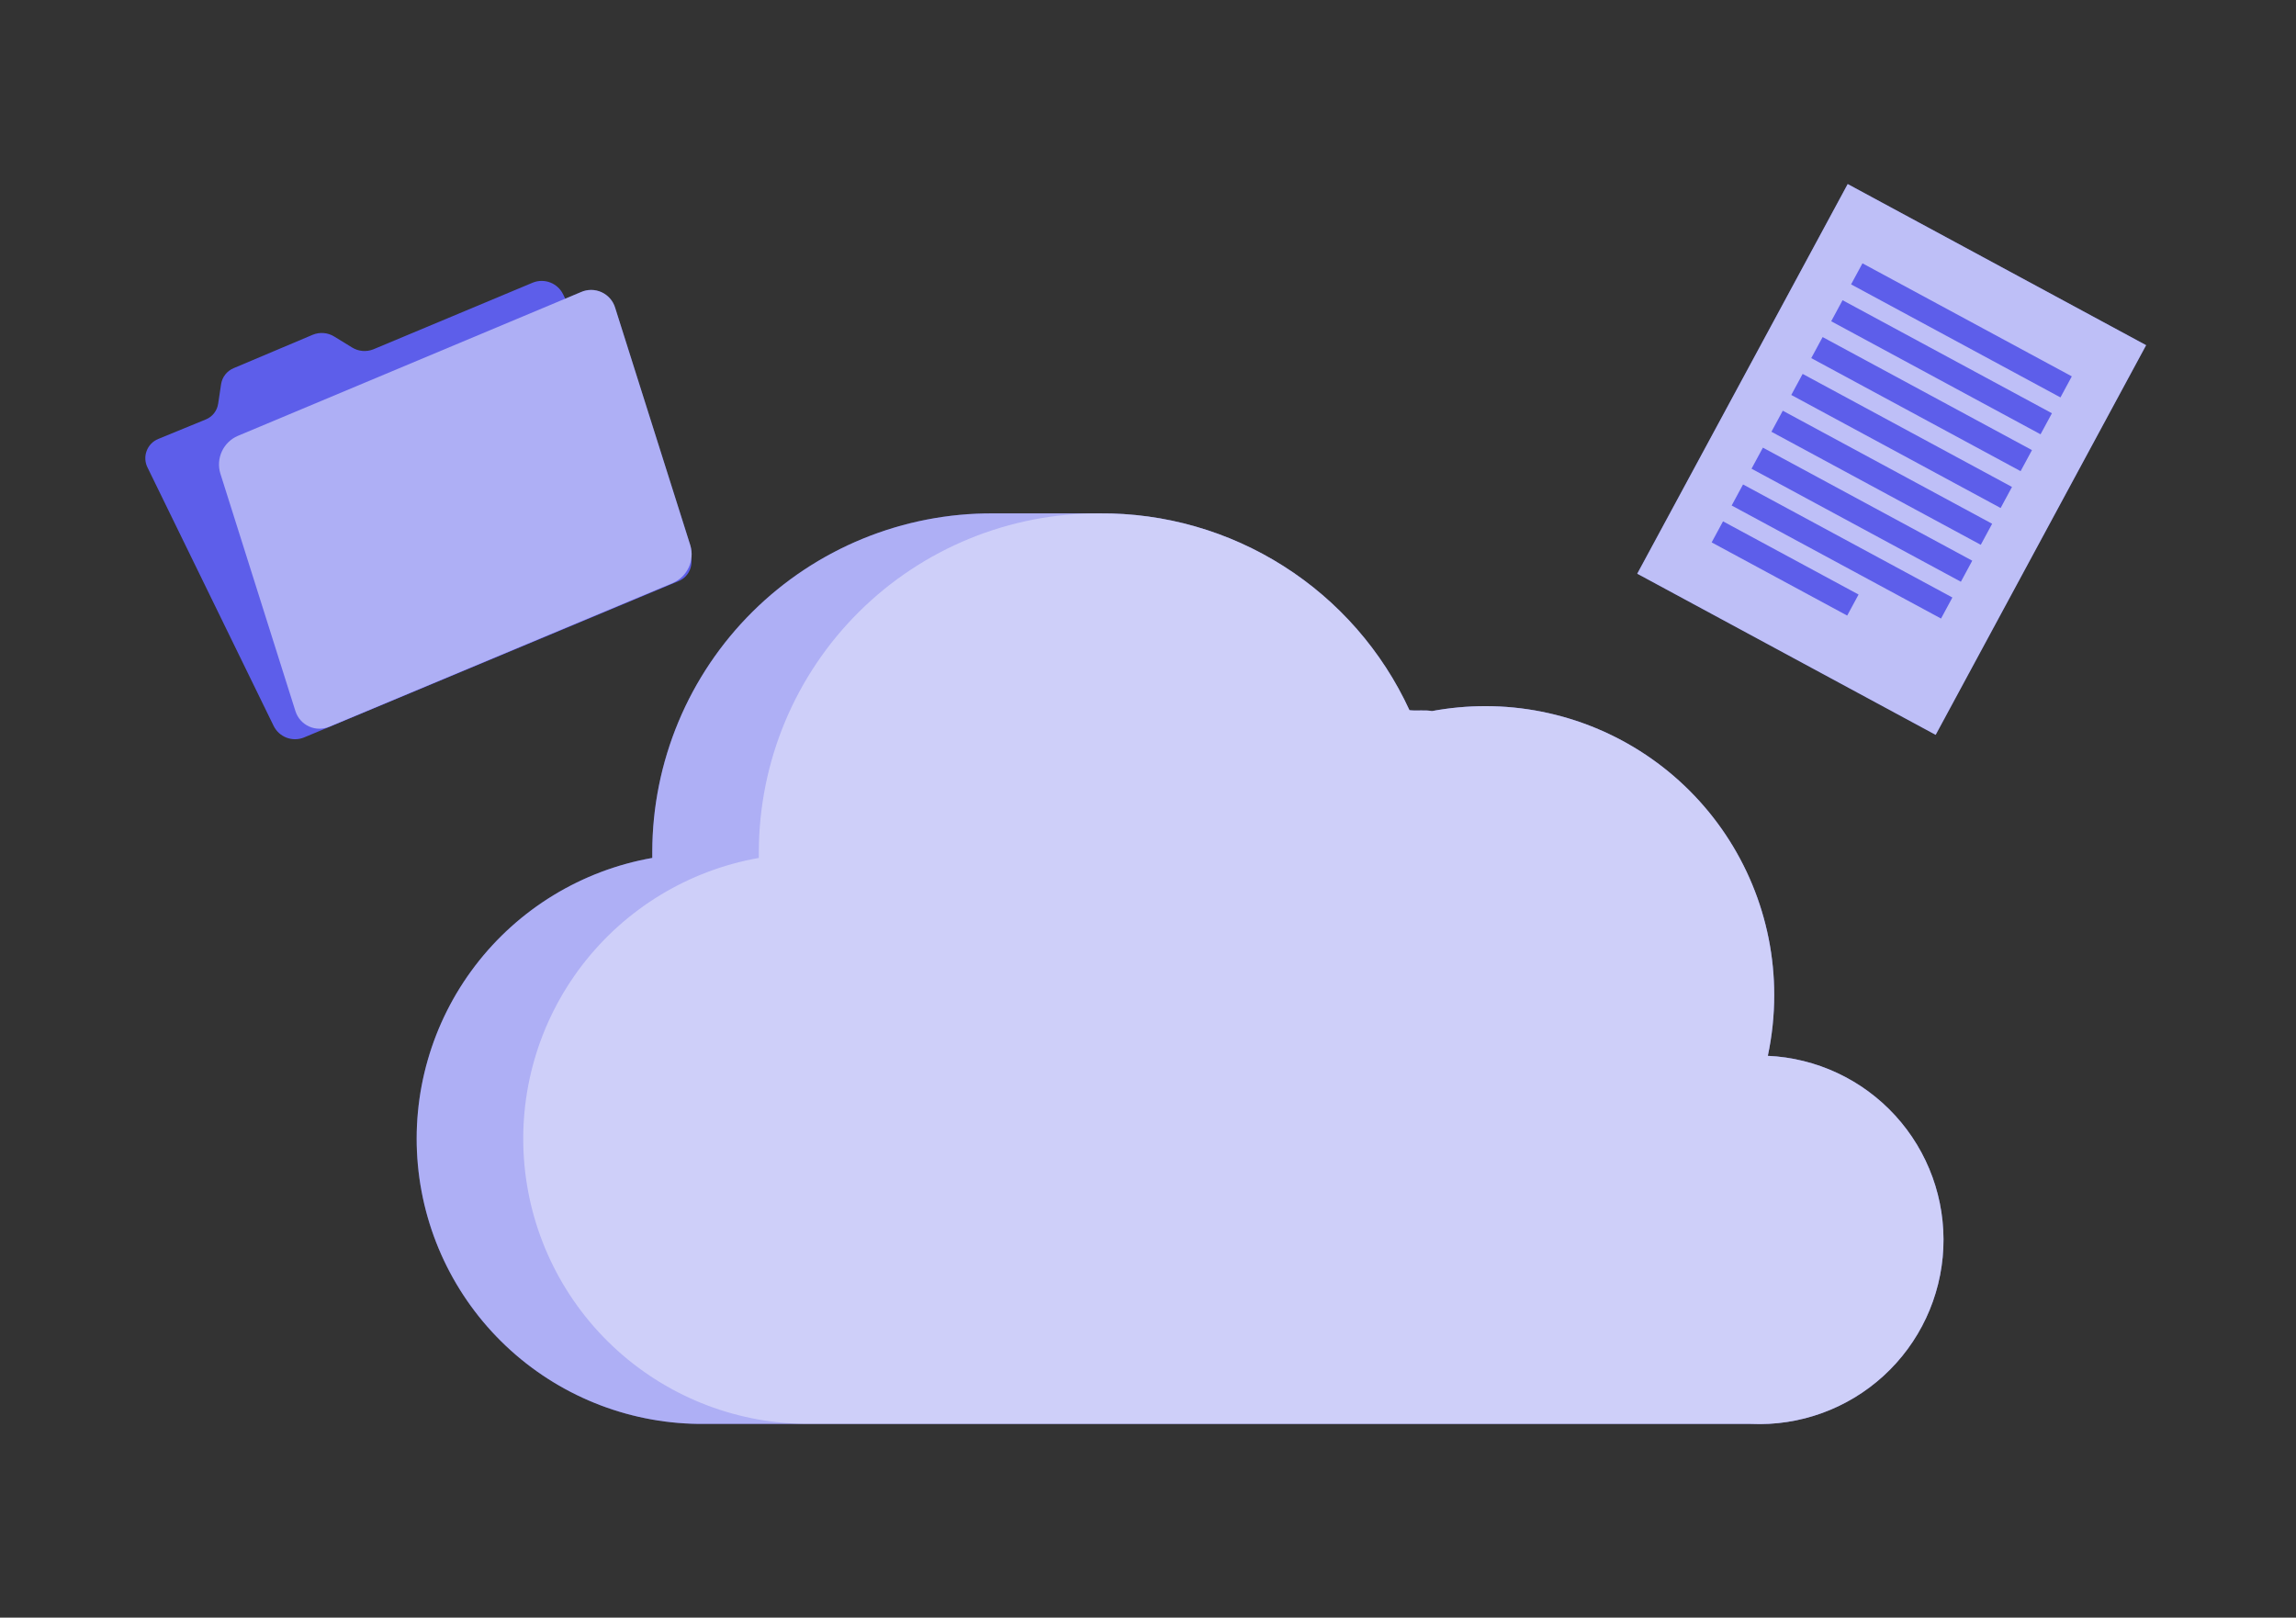 <svg width="237" height="167" viewBox="0 0 237 167" fill="none" xmlns="http://www.w3.org/2000/svg">
<rect x="0" y="0" width="237" height="167" fill="#333333" stroke="none"/>
<path d="M221.53 35.636L190.725 19L169 59.229L199.805 75.864L221.53 35.636Z" fill="#5D5EEA"/>
<path opacity="0.6" d="M221.53 35.636L190.725 19L169 59.229L199.805 75.864L221.53 35.636Z" fill="white"/>
<path d="M213.859 38.855L192.249 27.185L191.075 29.358L212.686 41.028L213.859 38.855Z" fill="#5D5EEA"/>
<path d="M211.806 42.663L190.195 30.993L189.022 33.166L210.632 44.836L211.806 42.663Z" fill="#5D5EEA"/>
<path d="M209.747 46.468L188.137 34.798L186.963 36.971L208.573 48.641L209.747 46.468Z" fill="#5D5EEA"/>
<path d="M207.684 50.271L186.074 38.601L184.901 40.775L206.511 52.445L207.684 50.271Z" fill="#5D5EEA"/>
<path d="M205.635 54.071L184.024 42.401L182.851 44.574L204.461 56.244L205.635 54.071Z" fill="#5D5EEA"/>
<path d="M203.582 57.884L181.972 46.214L180.798 48.388L202.408 60.058L203.582 57.884Z" fill="#5D5EEA"/>
<path d="M201.532 61.684L179.922 50.014L178.748 52.187L200.359 63.857L201.532 61.684Z" fill="#5D5EEA"/>
<path d="M191.846 61.377L177.855 53.822L176.682 55.995L190.672 63.55L191.846 61.377Z" fill="#5D5EEA"/>
<path d="M36.341 35.872L34.501 34.742C34.175 34.54 33.806 34.418 33.424 34.385C33.041 34.352 32.657 34.409 32.301 34.552L24.131 38.002C23.788 38.142 23.486 38.368 23.257 38.659C23.027 38.95 22.877 39.295 22.821 39.662L22.521 41.662C22.47 42.028 22.323 42.373 22.095 42.663C21.866 42.953 21.565 43.177 21.221 43.312L16.341 45.312C16.062 45.425 15.81 45.596 15.602 45.812C15.393 46.029 15.232 46.287 15.129 46.57C15.027 46.852 14.984 47.154 15.005 47.454C15.026 47.754 15.11 48.046 15.251 48.312L28.251 74.952C28.526 75.504 28.998 75.933 29.574 76.153C30.15 76.374 30.788 76.37 31.361 76.142L70.021 60.002C70.302 59.891 70.556 59.722 70.766 59.506C70.977 59.29 71.139 59.032 71.243 58.749C71.347 58.465 71.39 58.163 71.369 57.862C71.348 57.561 71.263 57.268 71.121 57.002L58.121 30.372C57.848 29.818 57.376 29.387 56.8 29.165C56.224 28.943 55.585 28.945 55.011 29.172L38.541 36.062C38.185 36.205 37.8 36.262 37.418 36.229C37.036 36.196 36.667 36.074 36.341 35.872Z" fill="#5D5EEA"/>
<path d="M59.951 30.162L24.541 45.002C23.819 45.314 23.237 45.881 22.905 46.594C22.573 47.308 22.515 48.118 22.741 48.872L30.491 73.402C30.6 73.753 30.783 74.078 31.027 74.353C31.271 74.629 31.57 74.85 31.906 75.001C32.242 75.152 32.605 75.231 32.974 75.231C33.342 75.231 33.706 75.153 34.041 75.002L69.461 60.182C70.181 59.866 70.76 59.299 71.091 58.586C71.423 57.874 71.483 57.065 71.261 56.312L63.501 31.782C63.396 31.427 63.215 31.1 62.973 30.821C62.73 30.542 62.431 30.319 62.094 30.165C61.758 30.012 61.393 29.932 61.023 29.931C60.654 29.931 60.288 30.009 59.951 30.162Z" fill="#5D5EEA"/>
<path opacity="0.5" d="M59.951 30.162L24.541 45.002C23.819 45.314 23.237 45.881 22.905 46.594C22.573 47.308 22.515 48.118 22.741 48.872L30.491 73.402C30.6 73.753 30.783 74.078 31.027 74.353C31.271 74.629 31.57 74.85 31.906 75.001C32.242 75.152 32.605 75.231 32.974 75.231C33.342 75.231 33.706 75.153 34.041 75.002L69.461 60.182C70.181 59.866 70.76 59.299 71.091 58.586C71.423 57.874 71.483 57.065 71.261 56.312L63.501 31.782C63.396 31.427 63.215 31.1 62.973 30.821C62.73 30.542 62.431 30.319 62.094 30.165C61.758 30.012 61.393 29.932 61.023 29.931C60.654 29.931 60.288 30.009 59.951 30.162Z" fill="white"/>
<path d="M182.48 109C182.919 106.936 183.14 104.831 183.14 102.72C183.14 98.804 182.368 94.926 180.87 91.308C179.371 87.691 177.175 84.403 174.406 81.634C171.637 78.865 168.349 76.669 164.731 75.17C161.113 73.671 157.236 72.9 153.32 72.9C151.471 72.902 149.627 73.073 147.81 73.41C147.05 73.27 146.28 73.41 145.49 73.32C142.679 67.213 138.166 62.047 132.491 58.443C126.816 54.838 120.222 52.948 113.5 53H102.5C97.896 52.978 93.333 53.864 89.072 55.608C84.811 57.352 80.936 59.919 77.669 63.163C74.402 66.407 71.807 70.263 70.033 74.511C68.259 78.76 67.34 83.316 67.33 87.92C67.33 88.18 67.33 88.31 67.33 88.57C60.055 89.855 53.529 93.828 49.047 99.7C44.565 105.572 42.455 112.915 43.135 120.271C43.815 127.627 47.235 134.458 52.717 139.409C58.199 144.361 65.343 147.07 72.73 147H180.73C185.769 147.229 190.693 145.448 194.418 142.047C198.143 138.646 200.365 133.904 200.595 128.865C200.824 123.826 199.042 118.902 195.641 115.177C192.24 111.451 187.499 109.229 182.46 109H182.48Z" fill="#5D5EEA"/>
<path opacity="0.5" d="M182.48 109C182.919 106.936 183.14 104.831 183.14 102.72C183.14 98.804 182.368 94.926 180.87 91.308C179.371 87.691 177.175 84.403 174.406 81.634C171.637 78.865 168.349 76.669 164.731 75.17C161.113 73.671 157.236 72.9 153.32 72.9C151.471 72.902 149.627 73.073 147.81 73.41C147.05 73.27 146.28 73.41 145.49 73.32C142.679 67.213 138.166 62.047 132.491 58.443C126.816 54.838 120.222 52.948 113.5 53H102.5C97.896 52.978 93.333 53.864 89.072 55.608C84.811 57.352 80.936 59.919 77.669 63.163C74.402 66.407 71.807 70.263 70.033 74.511C68.259 78.76 67.34 83.316 67.33 87.92C67.33 88.18 67.33 88.31 67.33 88.57C60.055 89.855 53.529 93.828 49.047 99.7C44.565 105.572 42.455 112.915 43.135 120.271C43.815 127.627 47.235 134.458 52.717 139.409C58.199 144.361 65.343 147.07 72.73 147H180.73C185.769 147.229 190.693 145.448 194.418 142.047C198.143 138.646 200.365 133.904 200.595 128.865C200.824 123.826 199.042 118.902 195.641 115.177C192.24 111.451 187.499 109.229 182.46 109H182.48Z" fill="white"/>
<path opacity="0.4" d="M182.48 109C182.919 106.936 183.14 104.831 183.14 102.72C183.14 98.804 182.368 94.926 180.87 91.308C179.371 87.691 177.175 84.403 174.406 81.634C171.637 78.865 168.349 76.669 164.731 75.17C161.113 73.671 157.236 72.9 153.32 72.9C151.471 72.902 149.627 73.073 147.81 73.41C147.05 73.27 146.28 73.41 145.49 73.32C142.679 67.213 138.166 62.047 132.491 58.443C126.816 54.838 120.222 52.948 113.5 53C108.896 52.978 104.333 53.864 100.072 55.608C95.811 57.352 91.936 59.919 88.669 63.163C85.402 66.407 82.807 70.263 81.033 74.511C79.259 78.76 78.34 83.316 78.33 87.92C78.33 88.18 78.33 88.31 78.33 88.57C71.055 89.855 64.529 93.828 60.047 99.7C55.565 105.572 53.455 112.915 54.135 120.271C54.815 127.627 58.235 134.458 63.717 139.409C69.199 144.361 76.343 147.07 83.73 147H180.73C185.769 147.229 190.693 145.448 194.418 142.047C198.143 138.646 200.365 133.904 200.595 128.865C200.824 123.826 199.042 118.902 195.641 115.177C192.24 111.451 187.499 109.229 182.46 109H182.48Z" fill="white"/>
</svg>
